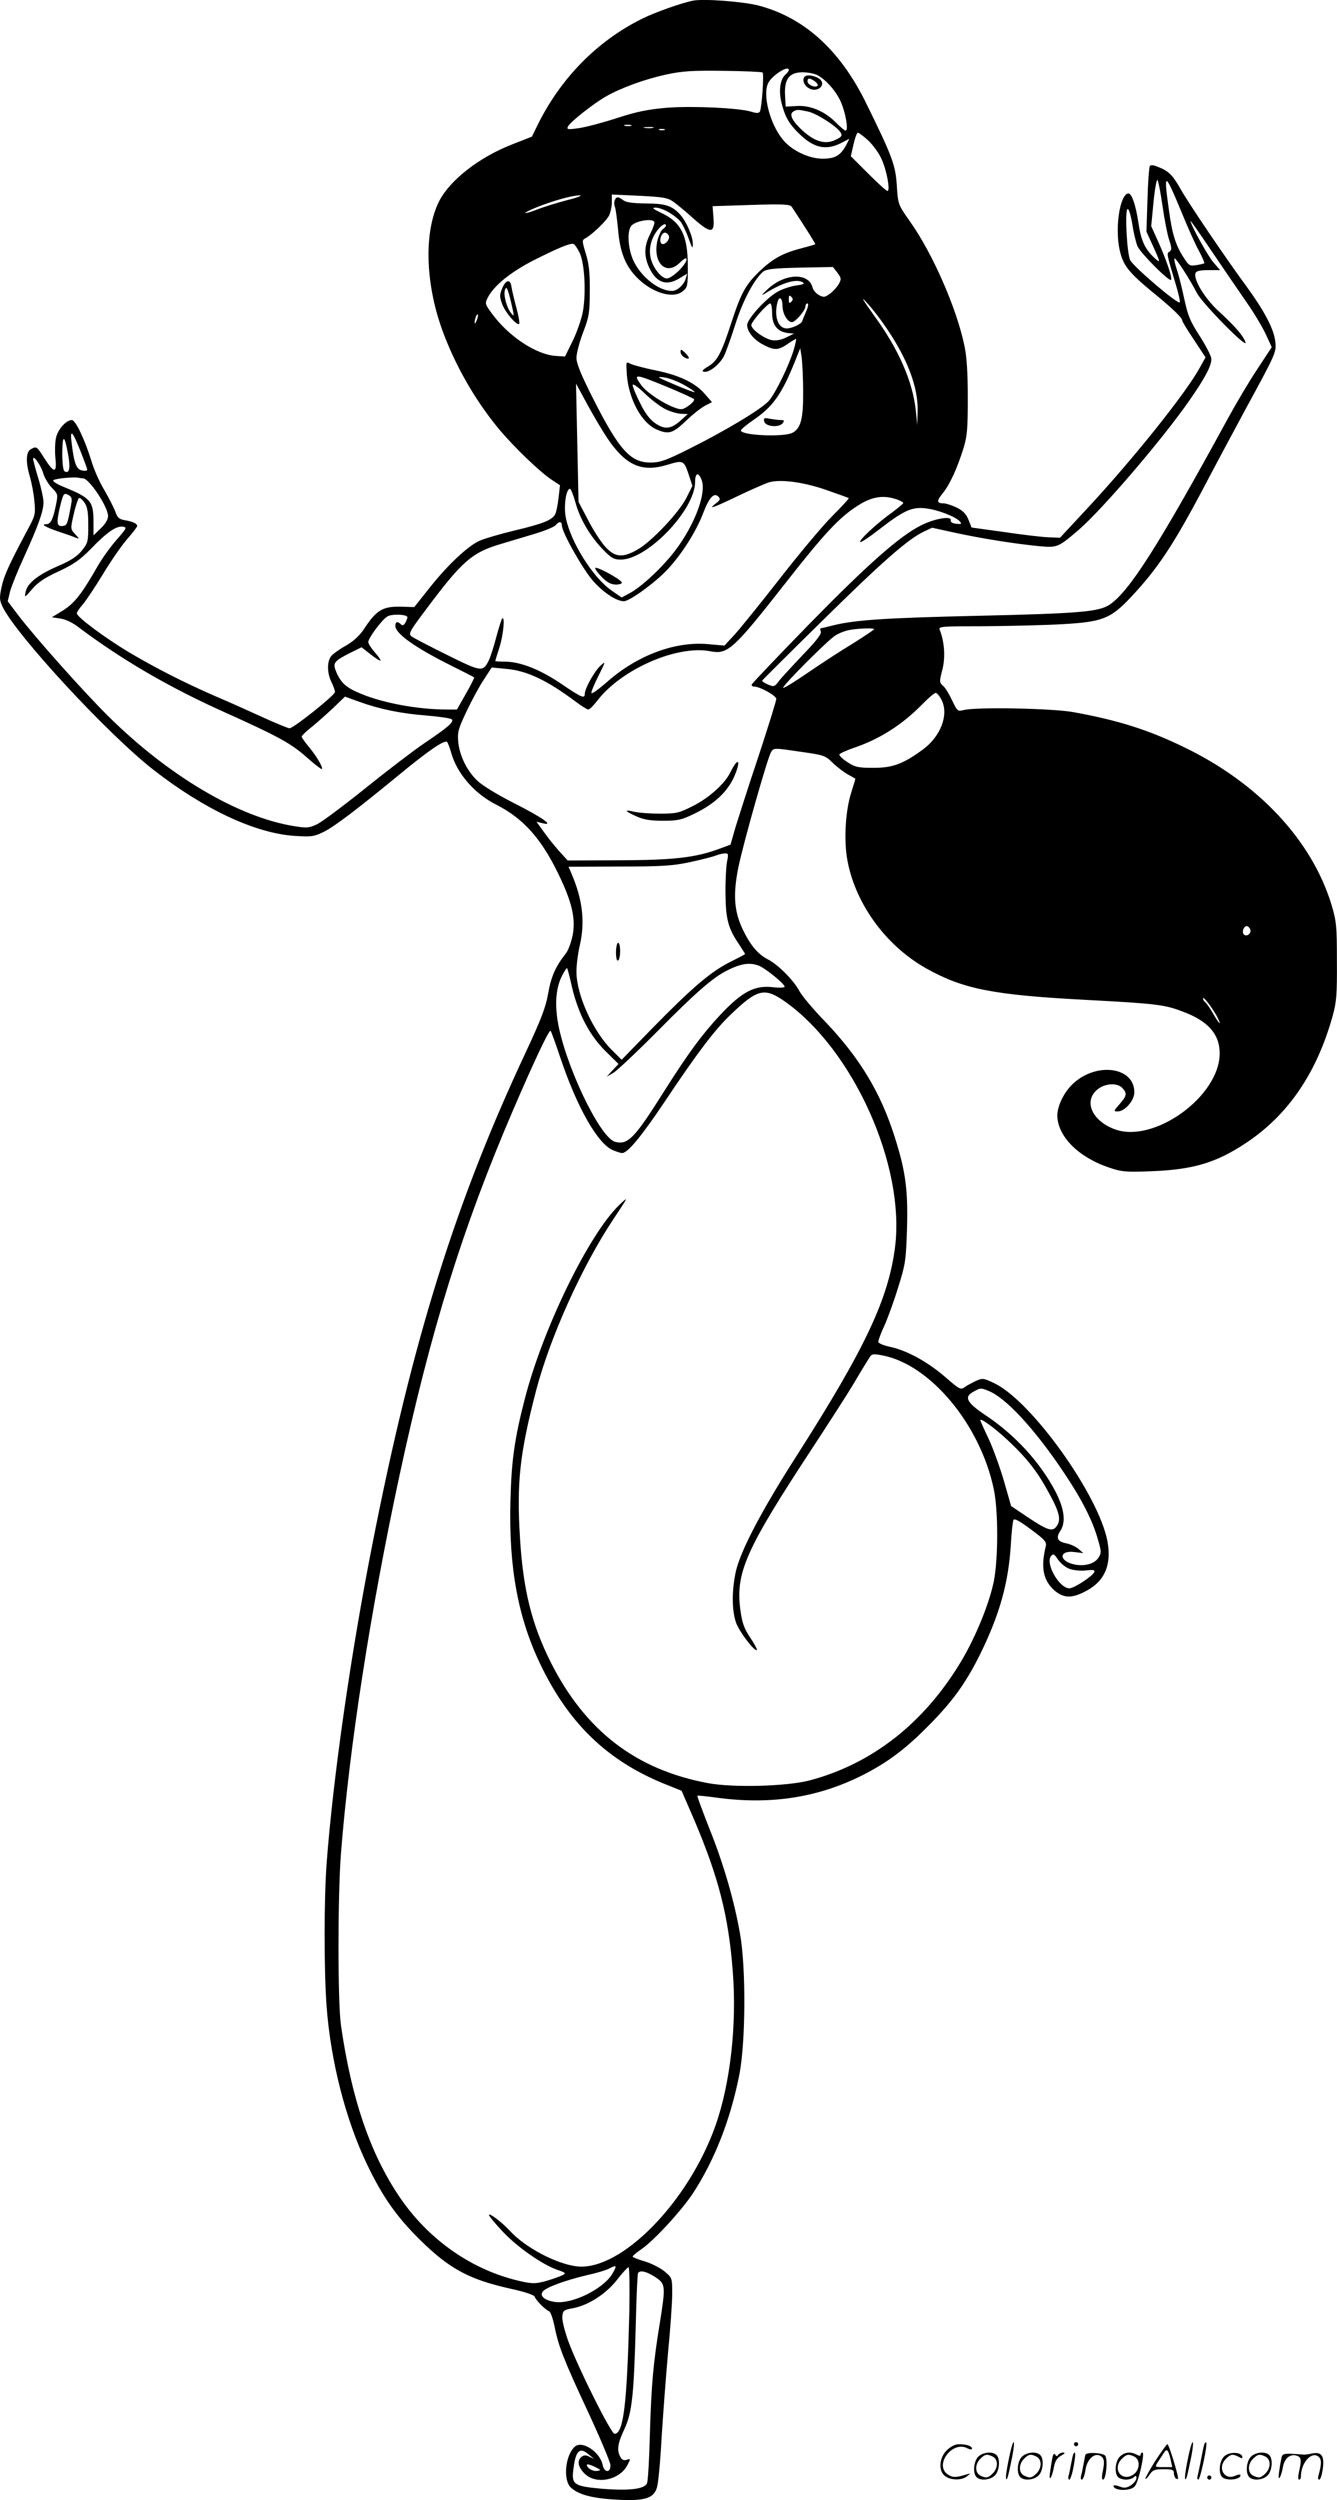 <?xml version="1.0" encoding="UTF-8"?>
<svg xmlns="http://www.w3.org/2000/svg" version="1.0" viewBox="0 0 642.253 1200.536" preserveAspectRatio="xMidYMid meet">
  <g transform="translate(-0.094,1200.715) scale(0.1,-0.1)" fill="#000000" stroke="none">
    <path d="M3330 12004 c-53 -10 -188 -58 -245 -87 -216 -107 -391 -286 -501 -509 l-28 -57 -94 -37 c-158 -61 -299 -171 -351 -272 -73 -143 -68 -386 11 -610 60 -170 159 -344 273 -482 74 -89 198 -208 255 -246 l41 -27 -7 -61 c-4 -34 -11 -69 -16 -78 -14 -28 -59 -46 -194 -78 -70 -17 -146 -39 -168 -49 -56 -24 -154 -116 -242 -227 l-73 -92 -68 2 c-83 1 -113 -17 -168 -99 -25 -39 -53 -65 -89 -86 -29 -16 -62 -39 -72 -50 -23 -25 -23 -84 0 -129 9 -18 16 -39 16 -46 0 -15 -199 -174 -218 -174 -7 0 -63 23 -125 51 -61 28 -163 74 -227 101 -156 68 -289 136 -418 212 -115 69 -252 170 -252 188 0 6 13 25 29 43 15 18 58 82 94 141 36 60 88 136 116 169 28 32 51 62 51 66 0 12 -22 22 -59 28 -28 5 -36 12 -46 41 -7 19 -31 66 -53 104 -23 38 -51 101 -62 140 -32 103 -76 196 -94 196 -27 0 -67 -44 -76 -85 -5 -22 -6 -66 -3 -97 8 -74 -6 -75 -52 -3 -38 60 -38 60 -66 45 -24 -13 -25 -64 -4 -134 8 -28 18 -79 21 -115 6 -64 5 -69 -37 -146 -84 -158 -110 -214 -121 -269 -10 -48 -10 -60 5 -92 66 -137 509 -616 727 -785 244 -190 491 -305 680 -316 78 -5 90 -3 137 20 53 27 157 106 358 271 144 119 223 173 234 160 4 -5 13 -29 20 -54 28 -98 112 -195 216 -247 128 -65 214 -160 296 -328 67 -137 86 -217 71 -298 -7 -34 -21 -73 -32 -87 -50 -63 -72 -113 -86 -194 -12 -68 -33 -122 -108 -283 -337 -719 -543 -1377 -735 -2355 -105 -531 -190 -1127 -221 -1538 -13 -174 -13 -518 0 -690 20 -264 92 -543 194 -756 75 -157 144 -254 256 -364 141 -139 237 -190 437 -234 63 -14 109 -29 112 -37 6 -18 52 -64 69 -70 8 -3 19 -36 27 -74 18 -93 44 -160 165 -419 56 -121 102 -231 103 -245 3 -39 -29 -40 -37 -1 -12 62 -97 119 -133 89 -46 -39 -59 -160 -20 -197 36 -34 104 -52 217 -58 135 -8 180 5 196 56 7 19 17 127 23 240 7 113 21 297 31 410 11 113 20 240 20 282 0 76 0 77 -37 108 -21 17 -64 39 -95 48 -32 9 -58 20 -58 23 0 4 18 19 40 34 63 43 196 188 251 272 102 157 178 349 221 565 31 154 33 515 4 678 -28 161 -80 339 -148 508 -33 84 -59 154 -57 156 2 2 47 -3 99 -10 264 -35 497 4 716 120 109 58 189 119 294 225 117 118 180 205 250 346 94 192 136 343 147 530 3 55 9 106 12 113 5 9 29 -4 84 -45 69 -51 77 -61 71 -83 -24 -100 -12 -162 42 -210 42 -36 80 -39 140 -9 99 47 136 127 115 244 -41 221 -363 672 -542 759 -54 26 -58 26 -90 12 -19 -9 -43 -22 -54 -30 -19 -14 -25 -11 -95 50 -85 73 -184 127 -265 144 -32 7 -55 17 -55 24 0 7 13 43 30 79 16 36 46 118 66 184 35 111 37 128 42 283 5 186 -7 274 -60 440 -67 211 -167 376 -329 547 -60 61 -117 130 -128 151 -26 50 -102 127 -151 152 -49 25 -86 70 -123 148 -40 86 -45 166 -19 295 26 124 140 525 157 553 13 20 13 20 136 2 120 -17 124 -18 163 -57 23 -21 56 -46 74 -55 17 -9 32 -18 32 -19 0 -1 -9 -31 -20 -66 -27 -84 -35 -217 -21 -310 34 -214 182 -422 381 -534 179 -100 320 -128 780 -152 319 -17 366 -22 451 -55 123 -45 179 -109 179 -201 0 -207 -318 -436 -506 -364 -108 41 -148 134 -83 189 37 32 97 35 122 8 23 -26 21 -36 -14 -77 -29 -33 -30 -35 -9 -35 34 0 80 52 80 92 0 124 -187 147 -299 37 -41 -41 -70 -102 -71 -147 0 -100 100 -202 250 -252 59 -20 79 -22 205 -17 200 8 310 41 455 138 200 134 337 335 413 609 18 64 21 102 20 260 0 171 -2 192 -26 273 -95 310 -352 585 -710 757 -171 83 -314 128 -527 167 -100 19 -477 26 -532 10 -26 -7 -29 -4 -53 46 -14 30 -33 62 -44 71 -18 16 -18 20 -3 78 15 59 10 133 -13 191 -7 16 8 17 216 17 123 1 293 5 377 10 188 11 228 26 324 128 129 137 204 249 354 533 53 101 142 267 197 369 148 272 150 276 144 327 -6 59 -53 148 -137 263 -101 137 -280 402 -316 466 -38 68 -58 89 -106 108 -26 11 -39 13 -44 5 -3 -6 -9 -79 -11 -163 l-5 -151 31 -68 c38 -83 38 -87 5 -56 -43 41 -62 81 -74 164 -14 93 -34 149 -52 143 -39 -13 -61 -167 -39 -269 16 -75 42 -108 154 -201 101 -82 147 -127 147 -140 0 -5 25 -46 56 -92 l56 -85 -28 -50 c-65 -120 -322 -441 -539 -674 l-132 -142 -54 2 c-30 1 -125 12 -212 25 l-159 22 -15 38 c-11 27 -26 43 -57 58 -23 11 -51 20 -62 20 -34 0 -35 11 -4 49 34 42 69 119 99 215 18 58 21 93 21 242 0 119 -5 199 -16 250 -37 179 -152 443 -262 598 -57 81 -57 81 -63 172 -6 99 -23 143 -149 399 -125 254 -298 409 -517 466 -76 19 -262 33 -313 23z m460 -333 c0 -5 -7 -14 -15 -21 -26 -22 -34 -75 -21 -132 17 -71 36 -105 88 -155 69 -67 127 -79 199 -43 l40 21 -14 -28 c-28 -53 -54 -68 -116 -68 -65 1 -146 39 -188 90 -63 74 -101 219 -71 275 20 37 98 86 98 61z m-126 -12 c8 -7 -4 -173 -13 -188 -5 -8 -17 -8 -42 0 -61 18 -278 28 -402 19 -92 -8 -144 -18 -240 -49 -67 -22 -150 -44 -184 -49 -57 -8 -61 -7 -53 9 12 22 121 108 180 142 73 42 189 84 290 106 79 17 125 20 277 18 100 -1 184 -5 187 -8z m264 -13 c41 -22 89 -76 112 -128 23 -52 38 -138 23 -138 -5 0 -26 18 -47 39 -53 54 -124 84 -190 79 l-51 -3 -3 56 c-4 77 21 109 84 109 25 0 57 -6 72 -14z m-44 -175 c43 -10 142 -74 156 -102 8 -14 3 -20 -27 -34 -48 -23 -99 -8 -159 47 -48 45 -63 76 -43 89 17 11 24 11 73 0z m-851 -68 c-7 -2 -21 -2 -30 0 -10 3 -4 5 12 5 17 0 24 -2 18 -5z m105 -10 c-10 -2 -28 -2 -40 0 -13 2 -5 4 17 4 22 1 32 -1 23 -4z m55 -10 c-7 -2 -19 -2 -25 0 -7 3 -2 5 12 5 14 0 19 -2 13 -5z m977 -49 c22 -20 51 -59 64 -87 26 -54 45 -157 30 -157 -5 0 -47 38 -93 84 l-83 83 13 57 c7 31 16 56 21 56 4 0 26 -16 48 -36z m1415 -314 c9 -63 23 -137 32 -164 13 -40 13 -50 2 -57 -15 -9 -14 -10 31 -161 13 -43 21 -80 18 -83 -10 -10 -224 173 -238 203 -16 34 -26 237 -13 245 6 4 15 -25 23 -71 6 -42 18 -90 25 -107 13 -32 152 -171 161 -162 8 8 -22 96 -62 185 l-33 73 11 115 c6 63 15 111 19 107 4 -4 15 -60 24 -123z m91 -30 c30 -74 68 -159 85 -189 16 -30 27 -56 25 -58 -2 -2 -19 -6 -38 -9 -31 -5 -36 -3 -59 33 -40 61 -57 113 -73 232 -26 186 -21 186 60 -9z m-2951 56 c-49 -13 -114 -33 -144 -45 -73 -28 -77 -20 -4 10 77 31 172 58 208 58 17 0 -10 -11 -60 -23z m511 -8 c18 -13 62 -49 98 -82 82 -72 101 -71 94 8 l-4 53 185 6 c160 5 187 3 196 -10 77 -117 114 -177 112 -179 -1 -1 -31 -10 -66 -19 -88 -23 -135 -48 -199 -108 -69 -66 -91 -106 -137 -247 -49 -151 -69 -187 -113 -213 -27 -16 -32 -23 -19 -25 25 -5 75 35 96 76 10 21 35 90 55 154 36 113 89 212 132 250 16 13 48 17 178 20 l158 3 22 -28 c19 -26 19 -30 6 -54 -8 -14 -27 -35 -42 -46 -25 -18 -30 -19 -53 -7 -14 8 -28 24 -31 37 -19 73 -135 68 -217 -10 -23 -21 -31 -32 -17 -23 84 54 154 76 186 58 13 -7 6 -11 -32 -16 -27 -4 -68 -18 -90 -31 -55 -32 -144 -130 -144 -159 0 -32 34 -73 81 -96 50 -26 69 -25 113 5 20 14 39 25 41 25 2 0 -3 -24 -11 -52 -23 -76 -87 -208 -120 -246 -35 -39 -204 -141 -382 -230 -112 -56 -140 -66 -185 -66 -97 -1 -152 60 -277 307 -58 114 -80 169 -80 196 0 20 14 75 32 122 29 76 32 95 32 199 1 87 -4 131 -19 179 -19 63 -19 65 0 75 35 21 96 80 111 107 8 16 14 45 14 65 l0 37 132 -6 c114 -6 136 -9 164 -29z m2750 -478 c37 -52 79 -123 95 -157 l29 -63 -69 -105 c-39 -58 -102 -165 -142 -238 -335 -614 -477 -837 -572 -896 -52 -32 -149 -40 -632 -51 -440 -10 -586 -20 -688 -45 -32 -8 -61 -15 -64 -15 -3 0 -2 -7 1 -16 4 -11 -23 -46 -87 -112 -51 -54 -103 -110 -115 -126 -20 -27 -24 -28 -52 -16 -17 7 -29 16 -28 19 2 3 131 132 288 286 287 283 409 390 486 428 l42 20 124 -27 c128 -27 273 -50 395 -62 83 -7 88 -5 186 79 116 101 403 436 532 622 74 106 105 165 105 198 0 13 -25 62 -55 109 -47 72 -58 100 -75 179 -11 52 -27 116 -36 142 -9 27 -14 50 -11 53 5 6 73 -99 107 -165 25 -50 245 -273 234 -238 -10 31 -48 75 -126 147 -68 61 -126 156 -114 186 4 10 22 14 62 14 l56 0 -31 36 c-27 30 -111 182 -111 200 0 3 45 -61 100 -143 55 -81 130 -191 166 -243z m-3201 234 c24 -49 32 -191 16 -283 -7 -37 -29 -100 -49 -141 l-37 -75 -44 3 c-94 6 -226 93 -306 202 -35 47 -35 50 -21 78 30 58 108 121 218 178 115 58 176 84 193 80 6 -1 19 -20 30 -42z m1017 -236 c-9 -9 -12 -7 -12 12 0 19 3 21 12 12 9 -9 9 -15 0 -24z m-42 -21 c0 -36 24 -77 45 -77 16 0 65 56 65 76 0 8 5 14 10 14 6 0 3 -16 -6 -37 -9 -21 -18 -43 -20 -49 -6 -14 -49 -34 -74 -34 -42 0 -62 59 -44 127 9 32 24 18 24 -20z m503 -111 c98 -145 148 -278 146 -390 l-2 -71 -7 72 c-15 138 -81 290 -196 449 -66 92 -74 108 -28 55 22 -24 61 -76 87 -115z m-553 76 c0 -56 26 -88 75 -94 l30 -3 -39 -19 c-25 -12 -49 -16 -69 -12 -37 8 -97 52 -97 72 0 16 77 104 91 104 5 0 9 -22 9 -48z m-1419 -33 c-5 -13 -10 -19 -10 -12 -1 15 10 45 15 40 3 -2 0 -15 -5 -28z m1568 -342 c1 -129 -11 -177 -51 -198 -41 -22 -248 -13 -248 11 0 5 26 27 58 49 96 65 138 124 203 286 l24 60 7 -45 c3 -25 7 -98 7 -163z m-940 -225 c89 -131 165 -164 287 -127 76 23 80 22 102 -43 l19 -58 -29 -58 c-36 -71 -166 -208 -233 -247 -73 -42 -109 -39 -156 12 -21 23 -59 81 -83 129 l-46 87 -6 284 -6 284 56 -103 c31 -57 74 -129 95 -160z m-2530 -65 c17 -43 31 -81 31 -86 0 -4 -11 -6 -25 -3 -27 5 -38 33 -50 132 -9 71 4 59 44 -43z m-60 -17 c11 -63 4 -90 -18 -76 -7 4 -11 41 -11 89 1 92 11 88 29 -13z m-120 -87 c6 -20 24 -51 41 -68 30 -31 30 -32 19 -86 -14 -68 -25 -89 -46 -89 -28 0 -4 -14 60 -36 34 -11 71 -24 82 -29 18 -7 18 -6 -3 17 -23 25 -23 25 -7 96 9 40 21 74 25 77 5 3 17 -7 27 -22 14 -20 18 -47 18 -109 0 -77 -2 -85 -31 -121 -23 -28 -53 -48 -114 -74 -97 -42 -147 -82 -156 -124 -6 -30 -5 -29 32 14 27 32 62 55 128 85 74 35 103 56 156 110 74 77 120 109 152 104 20 -3 17 -8 -31 -63 -29 -33 -71 -91 -93 -130 -75 -131 -109 -174 -164 -209 l-54 -33 40 -6 c24 -3 59 -19 87 -41 212 -159 440 -292 716 -415 244 -110 307 -144 383 -212 37 -33 69 -57 71 -55 7 7 -24 60 -61 105 -20 24 -36 46 -36 51 0 4 21 25 48 46 26 21 73 63 104 92 l56 54 69 -25 c100 -36 199 -56 324 -66 61 -5 115 -13 120 -18 12 -12 -16 -37 -132 -115 -53 -36 -180 -133 -283 -216 -103 -83 -207 -160 -230 -172 -40 -19 -50 -20 -112 -10 -269 43 -606 243 -895 530 -121 120 -344 371 -426 477 l-55 73 11 46 c7 26 37 101 68 168 67 147 93 219 93 261 0 17 -11 69 -25 115 -14 46 -25 88 -25 94 1 21 40 -36 49 -71z m3162 -30 c27 -69 -44 -243 -150 -369 -65 -77 -149 -152 -200 -178 l-34 -18 -49 34 c-89 62 -196 232 -219 349 -11 55 1 139 20 139 4 0 16 -29 26 -65 21 -79 71 -164 133 -227 39 -41 52 -48 85 -48 128 0 357 239 357 373 0 44 16 49 31 10z m-2971 7 c29 0 120 -137 120 -181 0 -16 -13 -38 -35 -59 l-35 -34 0 65 c0 101 -13 115 -148 170 -29 12 -49 25 -45 30 8 8 99 17 121 12 8 -2 18 -3 22 -3z m3571 -56 c57 -20 105 -37 107 -39 2 -2 -34 -41 -80 -87 -46 -46 -158 -180 -250 -298 -92 -118 -190 -239 -217 -269 l-50 -54 -79 7 c-158 14 -338 -53 -482 -179 -41 -36 -76 -62 -78 -56 -2 5 13 42 34 83 35 71 36 72 9 48 -29 -27 -75 -109 -75 -135 0 -24 -14 -19 -114 49 -102 69 -196 106 -272 106 -24 0 -44 1 -44 3 0 1 9 31 20 65 19 60 28 153 13 139 -3 -4 -16 -44 -28 -89 -12 -46 -28 -96 -36 -112 -28 -57 -35 -56 -200 26 -85 42 -162 82 -171 89 -16 13 -10 24 69 129 174 233 221 274 360 315 46 14 121 36 167 50 46 14 89 32 96 40 16 20 30 19 30 -1 0 -33 104 -217 153 -270 50 -55 110 -94 145 -94 27 0 149 88 209 152 69 74 137 181 171 269 29 77 53 103 74 81 11 -11 8 -17 -12 -32 -40 -31 -18 -24 107 36 65 31 132 60 148 65 57 16 167 1 276 -37z m-3628 -67 c-17 -95 -20 -102 -37 -105 -31 -6 -35 11 -20 78 19 80 21 82 44 70 15 -8 18 -17 13 -43z m3966 22 c17 -6 31 -14 31 -17 0 -4 -25 -24 -54 -46 -72 -51 -161 -134 -153 -142 3 -3 43 23 89 59 120 93 159 111 226 103 59 -7 144 -40 164 -63 10 -12 7 -14 -18 -11 -18 2 -28 8 -26 17 5 22 -79 8 -143 -25 -103 -51 -260 -191 -537 -474 -150 -154 -274 -284 -276 -290 -2 -5 3 -10 12 -10 28 0 106 -44 106 -59 0 -9 -38 -131 -84 -271 -47 -140 -96 -294 -111 -342 l-25 -87 -54 -20 c-114 -42 -216 -54 -480 -55 l-248 -1 -42 46 c-22 25 -56 67 -74 93 l-34 47 29 -7 c60 -15 0 27 -138 97 -79 40 -154 86 -176 108 -50 48 -85 121 -91 187 -4 46 1 63 41 147 25 53 62 121 83 152 l37 57 71 -7 c99 -9 194 -54 332 -157 28 -21 55 -38 61 -38 6 0 26 20 45 45 117 150 382 265 540 235 85 -17 111 7 365 331 184 235 258 314 346 369 67 43 122 51 186 29z m-2352 -563 c3 -2 -1 -14 -7 -26 -9 -16 -15 -19 -23 -11 -16 16 -27 13 -27 -7 0 -37 93 -104 270 -192 58 -29 107 -54 109 -56 1 -1 -16 -37 -40 -78 l-43 -76 -50 0 c-136 0 -305 31 -412 76 -69 28 -96 52 -118 105 -18 43 -12 51 71 93 l51 25 43 -34 c24 -19 45 -32 48 -30 2 2 -10 20 -28 40 -17 20 -31 41 -31 49 0 19 66 108 92 123 20 12 83 11 95 -1z m2243 -60 c0 -3 -48 -35 -107 -72 -60 -36 -157 -100 -217 -141 -59 -41 -111 -72 -113 -69 -7 7 213 228 250 251 15 10 42 21 60 25 35 9 127 13 127 6z m325 -342 c34 -71 -6 -174 -92 -237 -95 -69 -144 -87 -236 -87 -73 0 -88 3 -125 27 -23 15 -41 32 -39 37 2 5 32 19 67 31 125 42 234 111 330 209 30 31 60 56 66 56 6 0 19 -16 29 -36z m-1032 -776 c-4 -24 -8 -92 -7 -153 1 -121 13 -166 64 -241 16 -25 30 -46 30 -48 0 -2 -33 -19 -73 -39 -90 -45 -180 -121 -371 -316 l-149 -153 -44 44 c-92 89 -173 267 -173 379 0 32 7 88 16 126 26 112 14 219 -39 343 l-15 35 241 1 c206 0 257 3 342 21 55 12 111 26 125 32 14 5 33 10 43 10 17 1 18 -4 10 -41z m2514 -324 c7 -18 -17 -38 -31 -24 -11 11 -1 40 14 40 6 0 13 -7 17 -16z m-2361 -174 c31 -12 124 -87 124 -101 0 -5 -27 -6 -60 -2 -85 9 -145 -23 -247 -131 -89 -95 -156 -186 -273 -371 -141 -224 -173 -257 -234 -241 -74 19 -245 379 -277 585 -13 87 -6 158 22 213 11 22 22 38 24 36 2 -1 13 -43 24 -93 31 -128 82 -226 159 -304 l64 -63 -29 -31 -28 -30 32 18 c18 11 115 102 215 203 182 184 262 253 328 287 68 35 111 42 156 25z m128 -174 c327 -233 574 -784 527 -1173 -31 -250 -141 -486 -471 -1003 -170 -265 -271 -458 -294 -558 -20 -90 -20 -185 0 -245 14 -43 91 -144 101 -133 2 2 -12 29 -32 59 -29 43 -39 71 -47 129 -25 181 22 289 343 778 74 113 164 252 199 310 34 58 69 115 76 126 12 20 18 21 61 13 231 -42 473 -332 538 -644 22 -106 21 -334 0 -441 -22 -108 -87 -267 -156 -383 -177 -296 -425 -492 -727 -573 -111 -29 -364 -36 -487 -14 -349 64 -593 252 -759 582 -91 182 -132 347 -147 593 -17 269 -1 410 77 710 67 256 220 596 371 823 75 113 75 113 28 68 -146 -141 -368 -596 -454 -934 -48 -186 -63 -291 -68 -482 -9 -327 37 -574 152 -806 136 -275 320 -449 590 -558 l80 -32 59 -136 c119 -279 167 -467 187 -733 20 -256 -12 -535 -82 -736 -130 -371 -457 -703 -667 -679 -99 12 -248 90 -322 171 -38 41 -100 88 -100 76 0 -6 30 -42 66 -80 70 -75 191 -159 263 -184 39 -13 42 -16 25 -25 -10 -5 -45 -18 -76 -27 -49 -14 -67 -15 -114 -5 -239 50 -456 200 -599 415 -137 206 -225 463 -276 815 -16 107 -16 627 0 830 41 513 141 1161 281 1812 150 697 302 1187 545 1753 101 235 174 390 181 382 3 -3 25 -64 49 -136 79 -233 177 -406 250 -437 19 -8 39 -14 44 -14 27 0 92 79 203 244 159 238 242 348 320 422 128 123 162 131 262 60z m2072 -68 c26 -50 14 -43 -16 9 -16 28 -34 54 -40 58 -5 3 -10 11 -10 18 0 13 44 -45 66 -85z m-1099 -1799 c83 -31 223 -182 363 -391 87 -129 141 -235 166 -327 16 -55 16 -62 1 -85 -19 -28 -64 -41 -112 -32 -79 15 -80 71 -1 60 l41 -5 -23 20 c-13 11 -39 23 -59 27 -42 8 -51 26 -29 59 28 42 20 106 -22 188 -73 140 -193 272 -335 367 -93 62 -107 89 -60 114 34 19 35 19 70 5z m95 -238 c93 -87 144 -152 202 -261 48 -89 55 -123 31 -154 -19 -25 -44 -17 -138 46 l-79 53 -34 119 c-19 65 -52 157 -74 204 -22 46 -40 87 -40 89 0 13 68 -36 132 -96z m298 -618 c20 -7 54 -10 79 -7 32 4 42 2 39 -7 -6 -19 -97 -79 -120 -79 -49 0 -117 120 -88 155 11 13 15 10 34 -18 12 -17 37 -38 56 -44z m-2199 -3387 c-45 -72 -192 -144 -273 -133 -51 7 -77 29 -59 51 17 20 105 52 208 77 47 10 97 25 111 33 36 19 38 14 13 -28z m83 -183 c-11 -442 -28 -583 -71 -583 -17 0 -178 323 -223 447 -17 48 -30 100 -28 117 3 27 7 31 46 38 75 13 160 66 215 135 27 35 53 63 57 63 5 0 6 -98 4 -217z m124 170 c50 -33 51 -41 23 -218 -32 -194 -41 -297 -48 -530 -3 -121 -9 -230 -14 -242 -11 -29 -88 -38 -226 -26 -127 12 -138 20 -127 98 11 87 31 103 75 64 l24 -20 -23 11 c-18 9 -27 8 -38 -1 -22 -18 -17 -48 15 -80 55 -55 168 -32 206 41 16 31 16 32 -4 25 -14 -4 -23 0 -30 14 -18 32 -13 65 19 133 37 78 46 163 55 502 3 132 8 244 11 248 10 15 40 8 82 -19z m-277 -931 c-22 -4 -51 13 -51 29 0 5 16 1 37 -9 31 -15 33 -17 14 -20z M3873 11643 c-21 -8 -15 -42 11 -58 40 -27 90 13 54 43 -18 13 -50 21 -65 15z m43 -27 c10 -8 16 -17 12 -21 -11 -11 -48 5 -48 21 0 18 11 18 36 0z M2954 11045 c-4 -8 -3 -23 1 -32 4 -10 10 -59 15 -109 9 -107 35 -172 88 -227 72 -75 175 -107 222 -69 24 19 25 26 25 119 0 150 -32 214 -130 259 -39 19 -44 24 -25 24 33 0 98 -38 123 -71 10 -15 27 -51 37 -80 16 -45 19 -49 19 -24 1 36 -32 111 -62 143 -39 42 -71 52 -164 52 -61 1 -94 5 -107 15 -25 19 -35 19 -42 0z m190 -103 c3 -5 -6 -30 -19 -57 -29 -56 -31 -100 -10 -153 35 -82 85 -102 152 -60 l35 21 -7 -24 c-9 -30 -41 -59 -66 -59 -63 0 -148 66 -185 145 -26 55 -32 141 -11 167 18 24 100 38 111 20z m56 -18 c0 -4 -7 -12 -16 -18 -8 -6 -19 -31 -25 -54 -24 -107 42 -172 108 -106 14 14 27 23 30 20 15 -14 -64 -96 -93 -96 -24 0 -62 45 -75 89 -14 48 -3 101 32 145 19 24 39 34 39 20z m14 -49 c7 -19 -23 -50 -36 -37 -13 13 0 52 17 52 7 0 15 -7 19 -15z M3270 10317 c0 -9 9 -21 20 -27 11 -6 20 -7 20 -2 0 5 -9 17 -20 27 -18 16 -20 16 -20 2z M3012 10209 c9 -120 72 -235 145 -265 56 -24 76 -18 139 42 32 31 74 64 92 73 l33 17 -34 39 c-46 54 -124 91 -239 114 -53 11 -106 25 -118 31 -22 12 -22 12 -18 -51z m194 -60 c68 -28 126 -55 129 -59 3 -5 -9 -19 -26 -31 -29 -20 -35 -21 -68 -9 -55 20 -136 74 -160 108 -40 56 -33 56 125 -9z m82 9 c29 -16 52 -32 50 -34 -2 -2 -47 15 -98 37 -83 35 -89 39 -50 34 24 -3 68 -20 98 -37z m-86 -118 c24 -11 57 -20 73 -20 l30 -1 -32 -29 c-48 -43 -76 -47 -122 -17 -28 19 -49 46 -75 98 -20 39 -36 79 -36 87 0 9 25 -8 60 -42 32 -31 78 -65 102 -76z M2414 10624 c-14 -34 -14 -41 0 -79 16 -41 71 -104 81 -93 3 3 -3 39 -14 79 -11 41 -21 85 -23 98 -5 39 -27 36 -44 -5z m50 -104 c7 -33 6 -34 -9 -15 -21 26 -37 89 -28 111 6 15 9 11 19 -21 6 -22 14 -56 18 -75z M3672 9984 c4 -25 69 -32 88 -10 10 14 9 16 -8 16 -11 0 -34 3 -52 6 -28 6 -32 4 -28 -12z M2860 9279 c0 -6 15 -26 34 -45 24 -24 43 -34 66 -34 17 0 30 5 28 10 -5 16 -128 82 -128 69z M3533 8339 c-6 -8 -18 -28 -26 -45 -27 -53 -104 -121 -179 -158 -65 -33 -78 -36 -157 -36 -47 0 -103 4 -123 9 -51 12 -48 4 10 -22 36 -16 66 -21 129 -21 73 0 89 4 156 37 91 45 151 101 184 173 24 54 28 90 6 63z M2960 7434 c0 -27 4 -43 10 -39 6 3 10 24 10 46 0 21 -4 39 -10 39 -5 0 -10 -21 -10 -46z M4846 194 c-10 -47 -15 -88 -12 -91 5 -6 9 7 30 110 7 37 10 67 6 67 -4 0 -15 -39 -24 -86z M5160 270 c0 -5 5 -10 10 -10 6 0 10 5 10 10 0 6 -4 10 -10 10 -5 0 -10 -4 -10 -10z M5706 194 c-10 -47 -15 -88 -12 -91 5 -6 9 7 30 110 7 37 10 67 6 67 -4 0 -15 -39 -24 -86z M5786 269 c-3 -8 -10 -41 -16 -74 -6 -33 -14 -68 -16 -77 -3 -10 -1 -18 3 -18 10 0 46 171 38 178 -2 3 -7 -1 -9 -9z M4549 241 c-38 -38 -41 -101 -7 -125 29 -20 79 -20 104 0 18 14 18 15 1 10 -53 -17 -69 -17 -92 -2 -69 45 21 166 94 126 12 -6 21 -7 21 -1 0 12 -25 21 -62 21 -19 0 -39 -10 -59 -29z M5550 189 c-28 -45 -49 -83 -47 -85 2 -3 12 7 21 21 14 21 24 25 66 25 43 0 50 -3 50 -19 0 -11 5 -23 10 -26 6 -3 10 -3 10 1 0 20 -44 164 -51 164 -4 0 -30 -37 -59 -81z m75 4 l7 -33 -42 0 c-42 0 -42 0 -28 23 8 12 21 32 29 44 15 25 22 18 34 -34z M4700 210 c-22 -22 -27 -79 -8 -98 19 -19 66 -14 88 8 22 22 27 79 8 98 -19 19 -66 14 -88 -8z m71 0 c25 -14 25 -54 -1 -80 -23 -23 -33 -24 -61 -10 -25 14 -25 54 1 80 23 23 33 24 61 10z M4910 210 c-22 -22 -27 -79 -8 -98 19 -19 66 -14 88 8 22 22 27 79 8 98 -19 19 -66 14 -88 -8z m71 0 c25 -14 25 -54 -1 -80 -23 -23 -33 -24 -61 -10 -25 14 -25 54 1 80 23 23 33 24 61 10z M5056 204 c-3 -16 -8 -47 -11 -69 -8 -51 10 -26 19 27 5 27 15 42 34 53 18 10 22 14 10 15 -9 0 -20 -5 -24 -11 -5 -8 -9 -8 -14 1 -5 8 -10 3 -14 -16z M5157 223 c-2 -4 -7 -26 -11 -48 -4 -22 -9 -48 -12 -57 -3 -10 -1 -18 4 -18 4 0 14 28 20 62 11 58 10 81 -1 61z M5215 220 c-1 -3 -5 -23 -9 -45 -4 -22 -9 -48 -12 -57 -3 -10 -1 -18 4 -18 5 0 13 20 17 45 7 53 44 87 74 68 17 -11 19 -28 8 -80 -4 -18 -3 -33 2 -33 16 0 24 99 11 115 -12 14 -87 18 -95 5z M5380 210 c-22 -22 -27 -79 -8 -98 7 -7 24 -12 38 -12 14 0 31 5 38 12 9 9 12 8 12 -5 0 -9 -12 -24 -26 -34 -21 -13 -32 -15 -55 -6 -16 6 -29 8 -29 3 0 -24 81 -27 102 -2 18 19 50 162 37 162 -5 0 -9 -5 -9 -10 0 -7 -6 -7 -19 0 -30 16 -59 12 -81 -10z m71 0 c29 -16 25 -65 -6 -86 -56 -37 -103 28 -55 76 23 23 33 24 61 10z M5881 211 c-23 -23 -28 -80 -9 -99 19 -19 88 -13 88 9 0 5 -11 4 -24 -2 -54 -25 -89 38 -46 81 23 23 33 24 62 9 16 -9 19 -8 16 3 -8 22 -64 22 -87 -1z M6010 210 c-22 -22 -27 -79 -8 -98 19 -19 66 -14 88 8 22 22 27 79 8 98 -19 19 -66 14 -88 -8z m71 0 c25 -14 25 -54 -1 -80 -23 -23 -33 -24 -61 -10 -25 14 -25 54 1 80 23 23 33 24 61 10z M6156 201 c-3 -14 -8 -44 -11 -66 -8 -51 10 -26 19 27 8 41 35 63 66 53 22 -7 24 -21 11 -77 -5 -22 -5 -38 0 -38 5 0 9 6 9 13 0 68 51 125 85 97 15 -13 15 -35 -1 -92 -3 -10 -1 -18 4 -18 6 0 13 23 17 50 9 63 -5 84 -49 76 -17 -4 -35 -6 -41 -6 -101 8 -104 7 -109 -19z M5800 110 c0 -5 5 -10 10 -10 6 0 10 5 10 10 0 6 -4 10 -10 10 -5 0 -10 -4 -10 -10z"></path>
  </g>
</svg>
